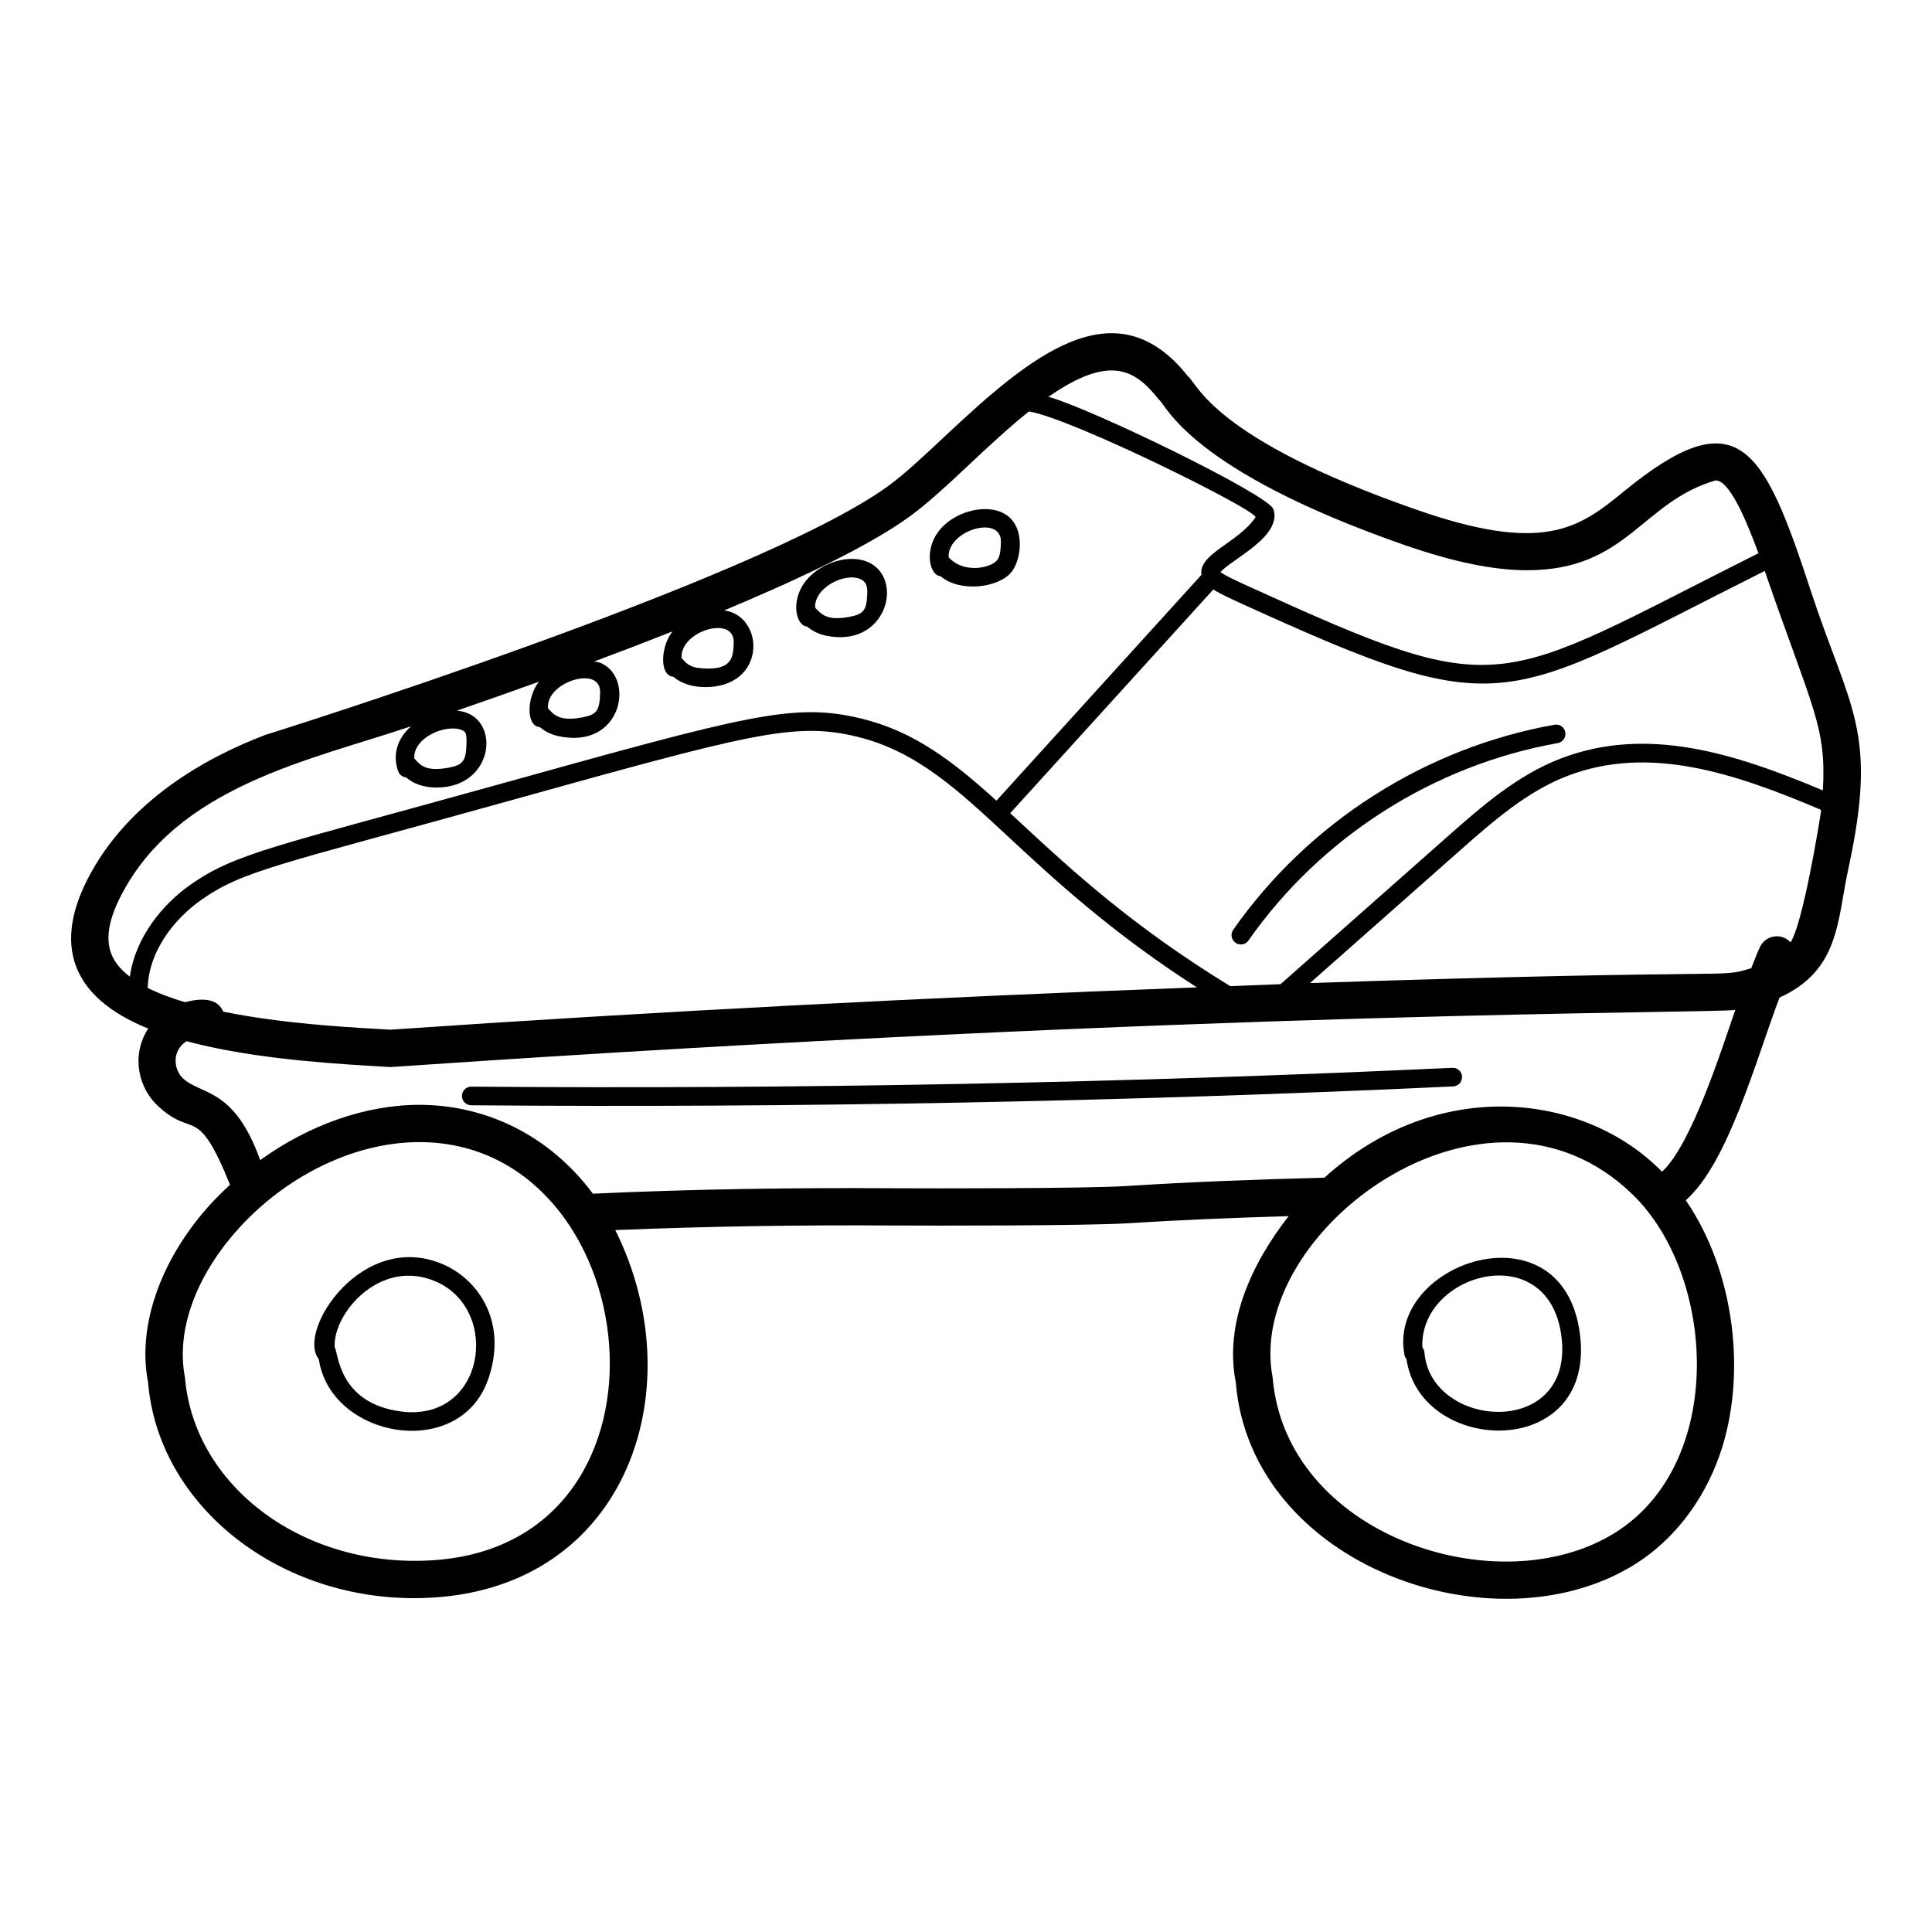 <?xml version="1.0" encoding="UTF-8"?>
<!-- Uploaded to: ICON Repo, www.svgrepo.com, Generator: ICON Repo Mixer Tools -->
<svg fill="#000000" width="800px" height="800px" version="1.1" viewBox="144 144 512 512" xmlns="http://www.w3.org/2000/svg">
 <g>
  <path d="m167.21 376.98c-8.703 16.973-4.914 31.121 16.066 39.602-4.66 7.242-2.484 15.699 2.398 20.332 9.676 9.188 10.414-0.914 19.281 21.055-2.66 2.469-5.227 5.059-7.555 7.887-11.73 14.219-16.867 30.613-14.16 44.453 2.629 32.082 33.59 57.219 70.496 57.219 55.699 0 74.715-54.703 53.32-97.543 25.008-1.027 49.719-1.371 73.387-1.215 10.656 0.066 51.73 0.086 62.441-0.59 14.121-0.902 28.371-1.461 42.625-1.891-9.891 12.648-17.078 28.379-14.02 44.016 3.984 48.699 68.777 71.523 105.88 48.191 10.082-6.344 18.012-16.57 22.324-28.801 7.336-20.855 4.172-48.551-8.949-67.613 11.238-9.793 18.676-37.457 24.844-53.707 15.969-7.269 15.246-20.32 18.246-34.16 7.988-36.75 0.402-42.051-9.984-73.719-12.531-38.211-19.188-51.137-49.703-26.105-11.902 9.762-21.324 16.379-54.941 4.625-53.992-18.863-57.801-33.375-60.387-35.293-19.336-24.453-42.004-5.133-64.48 15.957-5.559 5.219-10.805 10.145-15.316 13.379-35.023 25.141-165.58 66.027-164.59 65.652-15.648 5.938-36.539 17.402-47.227 38.27zm15.918 28.82c0.332-9.922 7.231-18.395 14.062-23.215 11.141-7.883 20.262-9.246 79.906-25.844 65.551-18.242 77.355-21.539 93.93-17.531 16.074 3.856 27.238 14.539 40.582 26.914 12.18 11.297 26.965 25 49.574 39.543-71.406 2.684-142.92 6.352-213.74 11.211l-3.91-0.234c-8.055-0.453-25.047-1.43-40.363-4.543-1.629-3.824-6.133-3.551-10.148-2.512-3.633-1.086-7.008-2.332-9.895-3.789zm75.953 151.66c-34.391 2.394-63.668-19.438-66.074-48.496-2.219-11.461 2.16-24.883 12.004-36.824 12.965-15.711 32.168-25.473 50.113-25.473 60.262 0 72.535 105.97 3.957 110.79zm313.02-7.328c-30.793 19.375-87.367 0.926-90.852-41.164-7.391-38.336 56.477-86.395 95.492-48.336 21.996 21.469 24.727 71.027-4.641 89.5zm12.344-95.621c-20.34-20.812-59.367-25.715-89.465 1.59-17.617 0.438-35.273 1.105-52.73 2.223-10.305 0.66-51.574 0.637-61.75 0.57-25.559-0.16-52.289 0.199-79.379 1.445-11.652-15.656-28.57-23.547-45.996-23.547-14.402 0-29.379 5.426-42.168 14.648-6.957-19.41-15.707-17.148-20.488-21.691-2.441-2.312-3.035-7.266 0.965-9.82 14.871 3.996 33.059 5.652 49.543 6.586l4.144 0.246c0.117 0.008 0.23 0.016 0.348 0.016 0.109 0 0.227-0.004 0.336-0.012 219.14-15.055 349.06-14.16 356.07-15.129-3.422 9.773-11.559 35.766-19.426 42.875zm34.059-60.797c-2.387-2.59-6.637-1.906-8.113 1.277-0.848 1.84-1.531 3.731-2.297 5.602-9.609 2.801 1.211 0-116.93 3.926l39.801-35.184c8.664-7.641 17.625-15.547 28.387-19.695 21.574-8.309 44.145-0.848 67.277 8.992-0.414 3.258-4.926 30.5-8.121 35.082zm8.578-40.25c-23.598-9.938-46.703-17.195-69.516-8.434-11.586 4.473-20.887 12.672-29.883 20.602l-44.332 39.188c-4.441 0.152-8.887 0.352-13.328 0.512-25.738-15.727-41.98-30.684-55.066-42.828-1.109-1.027-2.172-2.004-3.246-2.996l53.824-59.289c1.836 1.156 4.457 2.371 8.188 4.066 69.461 31.598 67.68 26.266 137.95-8.984 12.652 36.676 16.387 41.133 15.406 58.164zm-176.01-103.61c2.062 1.441 7.922 18.582 64.867 38.488 13.059 4.559 23.77 6.777 32.762 6.777 26.523 0 30.285-18.086 49.957-23.809 3.527 0 7.797 9.598 11.348 19.301-70.586 35.414-66.957 39.762-134.24 9.18-3.672-1.668-7.164-3.258-8.324-4.195 2.43-2.731 11.234-7.086 13.645-12.207 0.746-1.582 0.867-3.098 0.355-4.5-1.398-3.816-47.805-26.426-59.582-29.734 16.418-11.41 23.016-7.125 29.211 0.699zm-112.63 64.414c-0.105 4.07-0.5 7.387-8.293 6.856-3.613-0.219-4.41-1.531-5.535-2.766-0.426-7.137 14.016-11.484 13.828-4.09zm-46.977 12.48c3.762-3.453 11.715-4.828 11.57 0.848-0.117 4.777-0.887 5.816-4.856 6.547-6.269 1.141-7.566-0.984-8.969-2.449-0.137-2.203 1.074-3.859 2.254-4.945zm-34.105 12.371c3.68-2.398 8.297-2.594 9.797-1.172 0.535 0.5 0.496 2.176 0.477 2.973-0.121 4.781-0.891 5.816-4.867 6.547-6.297 1.145-7.547-0.977-8.969-2.461-0.18-2.938 2.051-4.902 3.562-5.887zm-7.848 9.25c0.332 0.941 1.172 1.555 2.102 1.637 2.008 1.781 4.773 2.695 8.117 2.695 15.691 0 17.219-19.383 5.359-20.379 7.043-2.426 14.316-4.988 21.719-7.652-3.144 3.93-3.551 11.75 0.254 12.02 1.332 1.137 3.019 1.973 4.883 2.383 16.77 3.68 20.438-15.219 11.375-19.332-0.559-0.254-1.227-0.297-1.844-0.441 7.004-2.609 13.941-5.273 20.754-7.973-3.172 3.949-3.566 11.766 0.234 12.035 2.312 1.973 5.438 2.727 8.457 2.727 16.281 0 15.805-18.844 5.004-20.332 20.512-8.57 38.387-17.16 48.852-24.668 5.035-3.617 10.516-8.762 16.316-14.199 5.016-4.707 10.301-9.625 15.578-13.859 11.188 1.762 60.715 26.312 60.051 28.066-4.613 6.785-15.203 9.652-14.32 15.234l-54.336 59.852c-11.469-10.379-21.797-18.391-35.891-21.773-17.805-4.301-29.816-0.957-96.402 17.57-58.715 16.348-69.363 18.031-81.434 26.574-7.207 5.078-14.477 13.805-15.922 24.281-5.09-3.902-8.508-9.453-2.422-21.348 14.992-29.254 50.234-36.004 76.945-45.016-3.621 3.215-5 7.484-3.43 11.898z"/>
  <path d="m261.68 479.18c-21.543-9.586-39.234 17.578-33.191 25.016 3.102 20.957 37.219 27.078 44.844 5.43 5.281-14.988-2.34-26.289-11.652-30.445zm-11.348 38.887c-16.855-2.18-16.641-15.828-17.648-17.035-0.496-8.992 12.203-23.906 26.984-17.34 17.168 7.66 12.773 37.18-9.336 34.375z"/>
  <path d="m516.21 503.09c0.082 0.418 0.266 0.793 0.516 1.098 3.777 25.73 50.711 26.969 45.91-7.102-4.793-34.211-51.176-18.543-46.426 6.004zm5.281-0.676c-0.043-0.52-0.246-0.992-0.555-1.371-0.766-19.621 33.184-29.133 36.809-3.269 3.883 27.648-34.57 25.145-36.254 4.641z"/>
  <path d="m393.27 296.71c5.062 4.332 15.234 3.137 18.73-1.047 2.801-3.375 4.035-12.895-2.481-15.859-4.359-1.992-11.055-0.527-15.238 3.312-5.82 5.352-4.195 13.355-1.012 13.594zm15.977-9.082c-0.043 1.961-0.16 3.809-1.043 4.871-1.707 2.055-8.797 3.582-12.793-0.797-0.48-7.125 14.027-11.469 13.836-4.074z"/>
  <path d="m357.88 310.04c1.328 1.137 3.012 1.973 4.871 2.383 16.141 3.527 21.031-15.043 11.371-19.43-4.352-1.973-10.863-0.504-15.133 3.41-5.922 5.438-4.336 13.41-1.109 13.637zm14.199-12.543c0.785 0.355 1.824 1.105 1.766 3.453-0.121 4.781-0.891 5.816-4.867 6.547-5.856 1.078-7.32-0.734-8.957-2.449-0.312-5.281 7.879-9.465 12.059-7.551z"/>
  <path d="m268.87 436.91c84.809 0.699 172.43-0.898 260.23-4.996 1.359-0.062 2.418-1.215 2.348-2.582-0.059-1.359-1.16-2.441-2.582-2.348-86.215 4.012-173.69 5.688-259.96 4.988h-0.016c-1.359 0-2.465 1.09-2.473 2.449-0.008 1.363 1.086 2.481 2.453 2.488z"/>
  <path d="m470.82 390.4c-0.785 1.117-0.512 2.656 0.605 3.438 0.434 0.305 0.926 0.449 1.418 0.449 0.777 0 1.543-0.367 2.019-1.051 19.172-27.395 49.047-46.461 81.961-52.312 1.34-0.238 2.238-1.52 1.996-2.867-0.242-1.344-1.496-2.238-2.863-1.996-34.188 6.078-65.223 25.883-85.137 54.34z"/>
 </g>
</svg>
